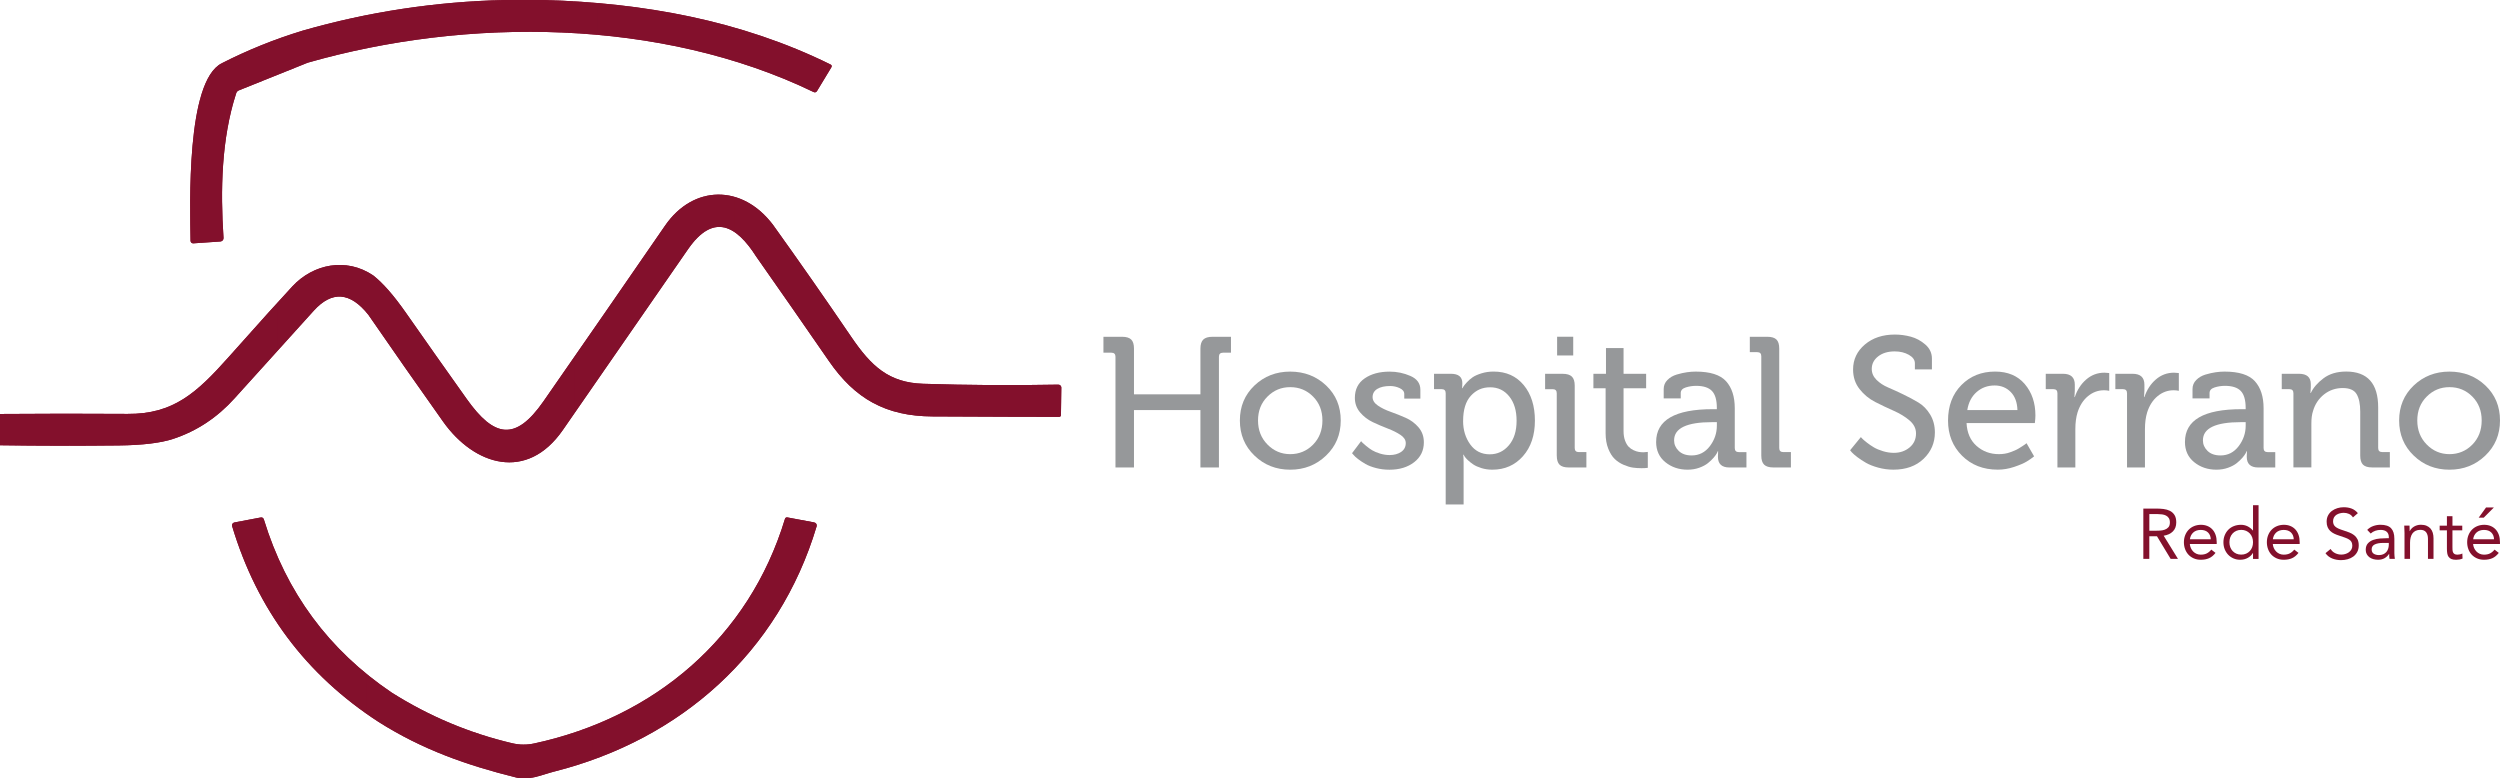 <svg xmlns="http://www.w3.org/2000/svg" xmlns:xlink="http://www.w3.org/1999/xlink" id="Layer_2" viewBox="0 0 1019.72 317.54"><defs><style>.cls-1{clip-path:url(#clippath-2);}.cls-1,.cls-2,.cls-3{fill:none;}.cls-2{clip-path:url(#clippath-1);}.cls-4{fill:#83102c;}.cls-5{fill:#96989a;}.cls-3{clip-path:url(#clippath);}</style><clipPath id="clippath"><path class="cls-4" d="m77.72,98.27c.04.58.54,1.03,1.12.99l11.07-.76c.75-.05,1.31-.7,1.26-1.44-1.29-19.56-.86-40.45,5.17-59.02.18-.56.54-.95,1.09-1.18l28.11-11.3c65.09-18.59,143.93-18.14,206.28,11.96.62.3,1.1.16,1.46-.44l5.78-9.55c.34-.56.21-.98-.37-1.26C302.21,8.28,262.14,1.11,221.76,0h-15.92c-28.18.65-55.66,4.82-82.43,12.51-11.43,3.48-22.43,7.92-33,13.32-14.56,7.46-12.88,57.92-12.69,72.39,0,.02,0,.04,0,.05ZM122.56,24.9s0-.03-.01-.04c0,.02.01.04.03.05,0,0-.01,0-.02,0Zm.04-.23s-.06.08-.06.14c0-.05.01-.1.06-.14Z"></path></clipPath><clipPath id="clippath-1"><path class="cls-4" d="m432.92,158.1c-.02-.69-.59-1.23-1.28-1.21-18.71.35-37.05.23-55.04-.35-14.09-.44-21.26-7.19-29.42-19.18-10.61-15.59-21.21-30.77-31.79-45.52-12.61-16.84-32.64-16.46-44.11.18-16.49,23.95-33.04,47.85-49.64,71.72-11.42,16.39-20.1,14.71-31.25-.97-8.34-11.72-16.63-23.47-24.87-35.25-4.91-7.03-9.35-12.09-13.3-15.18-10.97-7.41-24.42-4.69-32.93,4.43-4.53,4.85-13.19,14.45-25.98,28.82-13.06,14.66-22.57,23.36-41.28,23.24-17.34-.12-34.69-.11-52.04.03v12.76c16.13.24,32.26.26,48.4.08,9.75-.11,17.18-1.01,22.3-2.7,9.61-3.19,17.94-8.7,25-16.54,10.75-11.93,21.51-23.85,32.29-35.73,7.43-8.19,14.85-7.65,22.25,1.65,9.87,14.32,20.04,28.85,30.51,43.61,12.73,17.95,34.21,24.53,48.83,3.41,17-24.57,34.02-49.14,51.03-73.7,10.48-15.15,19.88-9.54,27.77,2.85,9.96,14.2,19.87,28.42,29.71,42.69,10.6,15.38,23.17,22.54,42.3,22.62,26.48.13,43.66.2,51.55.18.54,0,.81-.27.82-.82l.15-11.07s0-.03,0-.05Zm-122.25-52.17s.07.03.1.03c-.04,0-.07-.01-.1-.03Zm.27.02s-.04,0-.06,0c.05-.02.11-.03.14-.08-.02.03-.05.06-.09.07Z"></path></clipPath><clipPath id="clippath-2"><path class="cls-4" d="m332.1,213.09l-10.97-2.05c-.41-.08-.82.17-.94.57-14.71,48.55-53.32,81.09-102.32,91.64-2.99.64-5.96.61-8.9-.08-17.48-4.11-33.86-10.99-49.17-20.65-25.67-17.32-43.06-40.86-52.17-70.63-.21-.66-.66-.93-1.34-.81l-10.7,2.03s-.08.02-.12.03c-.62.19-.97.84-.79,1.46,10.2,34.02,30.12,60.65,59.76,79.88,17.8,11.27,35.92,17.65,56.24,22.69,5.27,1.33,10.44-1.23,15.52-2.5,51.42-13.03,91.48-48.5,106.88-99.96.02-.05.03-.1.04-.16.12-.69-.34-1.34-1.03-1.45Z"></path></clipPath></defs><g id="Layer_1-2"><path class="cls-4" d="m77.72,98.27c.04.58.54,1.03,1.12.99l11.07-.76c.75-.05,1.31-.7,1.26-1.44-1.29-19.56-.86-40.45,5.17-59.02.18-.56.54-.95,1.09-1.18l28.11-11.3c65.09-18.59,143.93-18.14,206.28,11.96.62.3,1.1.16,1.46-.44l5.78-9.55c.34-.56.21-.98-.37-1.26C302.21,8.28,262.14,1.11,221.76,0h-15.92c-28.18.65-55.66,4.82-82.43,12.51-11.43,3.48-22.43,7.92-33,13.32-14.56,7.46-12.88,57.92-12.69,72.39,0,.02,0,.04,0,.05ZM122.56,24.9s0-.03-.01-.04c0,.02.01.04.03.05,0,0-.01,0-.02,0Zm.04-.23s-.06.08-.06.14c0-.05.01-.1.06-.14Z"></path><g class="cls-3"><rect class="cls-4" x="122.54" y="24.67" width=".06" height=".14"></rect><rect class="cls-4" x="122.55" y="24.86" width=".03" height=".05"></rect><rect class="cls-4" x="75.85" y="0" width="1.71" height="99.3"></rect><rect class="cls-4" x="77.56" y="0" width="4.28" height="99.3"></rect><rect class="cls-4" x="81.85" y="0" width="4.28" height="99.3"></rect><rect class="cls-4" x="86.13" y="0" width="4.28" height="99.3"></rect><rect class="cls-4" x="90.41" y="0" width="4.28" height="99.3"></rect><rect class="cls-4" x="94.7" y="0" width="4.28" height="99.3"></rect><rect class="cls-4" x="98.98" y="0" width="4.28" height="99.3"></rect><rect class="cls-4" x="103.26" y="0" width="4.28" height="99.3"></rect><rect class="cls-4" x="107.55" y="0" width="4.28" height="99.3"></rect><rect class="cls-4" x="111.83" y="0" width="4.28" height="99.3"></rect><rect class="cls-4" x="116.11" y="0" width="4.28" height="99.3"></rect><rect class="cls-4" x="120.4" y="0" width="4.28" height="99.3"></rect><rect class="cls-4" x="124.68" y="0" width="4.28" height="99.3"></rect><rect class="cls-4" x="128.96" y="0" width="4.28" height="99.3"></rect><rect class="cls-4" x="133.25" y="0" width="4.28" height="99.3"></rect><rect class="cls-4" x="137.53" y="0" width="4.28" height="99.3"></rect><rect class="cls-4" x="141.81" y="0" width="4.28" height="99.3"></rect><rect class="cls-4" x="146.1" y="0" width="4.28" height="99.3"></rect><rect class="cls-4" x="150.38" y="0" width="4.28" height="99.3"></rect><rect class="cls-4" x="154.66" y="0" width="4.28" height="99.3"></rect><rect class="cls-4" x="158.95" y="0" width="4.28" height="99.3"></rect><rect class="cls-4" x="163.23" y="0" width="4.28" height="99.3"></rect><rect class="cls-4" x="167.51" y="0" width="4.28" height="99.3"></rect><rect class="cls-4" x="171.8" y="0" width="4.28" height="99.3"></rect><rect class="cls-4" x="176.08" y="0" width="4.28" height="99.3"></rect><rect class="cls-4" x="180.36" y="0" width="4.28" height="99.3"></rect><rect class="cls-4" x="184.65" y="0" width="4.28" height="99.3"></rect><rect class="cls-4" x="188.93" y="0" width="4.28" height="99.3"></rect><rect class="cls-4" x="193.21" y="0" width="4.28" height="99.3"></rect><rect class="cls-4" x="197.5" y="0" width="4.28" height="99.3"></rect><rect class="cls-4" x="201.78" y="0" width="2.47" height="99.3"></rect><rect class="cls-4" x="204.25" y="0" width="2.47" height="99.3"></rect><rect class="cls-4" x="206.72" y="0" width="2.47" height="99.3"></rect><rect class="cls-4" x="209.2" y="0" width="2.47" height="99.3"></rect><rect class="cls-4" x="211.67" y="0" width="2.47" height="99.3"></rect><rect class="cls-4" x="214.14" y="0" width="2.47" height="99.3"></rect><rect class="cls-4" x="216.61" y="0" width="2.47" height="99.3"></rect><rect class="cls-4" x="219.08" y="0" width="2.47" height="99.3"></rect><rect class="cls-4" x="221.56" y="0" width="2.47" height="99.3"></rect><rect class="cls-4" x="224.03" y="0" width="2.47" height="99.3"></rect><rect class="cls-4" x="226.5" y="0" width="2.47" height="99.3"></rect><rect class="cls-4" x="228.97" y="0" width="2.47" height="99.3"></rect><rect class="cls-4" x="231.44" y="0" width="2.47" height="99.3"></rect><rect class="cls-4" x="233.92" y="0" width="2.47" height="99.3"></rect><rect class="cls-4" x="236.39" y="0" width="2.47" height="99.3"></rect><rect class="cls-4" x="238.86" y="0" width="2.47" height="99.3"></rect><rect class="cls-4" x="241.33" y="0" width="2.47" height="99.3"></rect><rect class="cls-4" x="243.8" y="0" width="2.47" height="99.3"></rect><rect class="cls-4" x="246.28" y="0" width="2.47" height="99.3"></rect><rect class="cls-4" x="248.75" y="0" width="2.47" height="99.3"></rect><rect class="cls-4" x="251.22" y="0" width="2.47" height="99.3"></rect><rect class="cls-4" x="253.69" y="0" width="2.47" height="99.3"></rect><rect class="cls-4" x="256.16" y="0" width="2.47" height="99.3"></rect><rect class="cls-4" x="258.64" y="0" width="2.47" height="99.3"></rect><rect class="cls-4" x="261.11" y="0" width="2.47" height="99.3"></rect><rect class="cls-4" x="263.58" y="0" width="2.47" height="99.3"></rect><rect class="cls-4" x="266.05" y="0" width="2.47" height="99.3"></rect><rect class="cls-4" x="268.52" y="0" width="2.47" height="99.3"></rect><rect class="cls-4" x="271" y="0" width="2.47" height="99.3"></rect><rect class="cls-4" x="273.47" y="0" width="65.92" height="99.3"></rect></g><path class="cls-4" d="m432.92,158.1c-.02-.69-.59-1.23-1.28-1.21-18.71.35-37.05.23-55.04-.35-14.09-.44-21.26-7.19-29.42-19.18-10.61-15.59-21.21-30.77-31.79-45.52-12.61-16.84-32.64-16.46-44.11.18-16.49,23.95-33.04,47.85-49.64,71.72-11.42,16.39-20.1,14.71-31.25-.97-8.34-11.72-16.63-23.47-24.87-35.25-4.91-7.03-9.35-12.09-13.3-15.18-10.97-7.41-24.42-4.69-32.93,4.43-4.53,4.85-13.19,14.45-25.98,28.82-13.06,14.66-22.57,23.36-41.28,23.24-17.34-.12-34.69-.11-52.04.03v12.76c16.13.24,32.26.26,48.4.08,9.75-.11,17.18-1.01,22.3-2.7,9.61-3.19,17.94-8.7,25-16.54,10.75-11.93,21.51-23.85,32.29-35.73,7.43-8.19,14.85-7.65,22.25,1.65,9.87,14.32,20.04,28.85,30.51,43.61,12.73,17.95,34.21,24.53,48.83,3.41,17-24.57,34.02-49.14,51.03-73.7,10.48-15.15,19.88-9.54,27.77,2.85,9.96,14.2,19.87,28.42,29.71,42.69,10.6,15.38,23.17,22.54,42.3,22.62,26.48.13,43.66.2,51.55.18.54,0,.81-.27.82-.82l.15-11.07s0-.03,0-.05Zm-122.25-52.17s.07.03.1.03c-.04,0-.07-.01-.1-.03Zm.27.02s-.04,0-.06,0c.05-.02.11-.03.14-.08-.02.03-.05.06-.09.07Z"></path><g class="cls-2"><rect class="cls-4" x="310.88" y="105.88" width=".14" height=".08"></rect><rect class="cls-4" x="310.67" y="105.93" width=".1" height=".03"></rect><rect class="cls-4" x="0" y="74.99" width="7.09" height="121.53"></rect><rect class="cls-4" x="7.09" y="74.99" width="7.09" height="121.53"></rect><rect class="cls-4" x="14.17" y="74.99" width="7.09" height="121.53"></rect><rect class="cls-4" x="21.26" y="74.99" width="7.09" height="121.53"></rect><rect class="cls-4" x="28.35" y="74.99" width="7.09" height="121.53"></rect><rect class="cls-4" x="35.43" y="74.99" width="7.09" height="121.53"></rect><rect class="cls-4" x="42.52" y="74.99" width="7.09" height="121.53"></rect><rect class="cls-4" x="49.61" y="74.99" width="7.09" height="121.53"></rect><rect class="cls-4" x="56.69" y="74.99" width="7.09" height="121.53"></rect><rect class="cls-4" x="63.78" y="74.99" width="7.09" height="121.53"></rect><rect class="cls-4" x="70.87" y="74.99" width="7.09" height="121.53"></rect><rect class="cls-4" x="77.95" y="74.99" width="7.09" height="121.53"></rect><rect class="cls-4" x="85.04" y="74.99" width="7.09" height="121.53"></rect><rect class="cls-4" x="92.12" y="74.99" width="7.09" height="121.53"></rect><rect class="cls-4" x="99.21" y="74.99" width="7.09" height="121.53"></rect><rect class="cls-4" x="106.3" y="74.99" width="7.09" height="121.53"></rect><rect class="cls-4" x="113.38" y="74.99" width="7.09" height="121.53"></rect><rect class="cls-4" x="120.47" y="74.99" width="7.09" height="121.53"></rect><rect class="cls-4" x="127.56" y="74.99" width="7.09" height="121.53"></rect><rect class="cls-4" x="134.64" y="74.99" width="7.09" height="121.53"></rect><rect class="cls-4" x="141.73" y="74.99" width="7.09" height="121.53"></rect><rect class="cls-4" x="148.82" y="74.99" width="7.09" height="121.53"></rect><rect class="cls-4" x="155.9" y="74.99" width="7.09" height="121.53"></rect><rect class="cls-4" x="162.99" y="74.99" width="7.09" height="121.53"></rect><rect class="cls-4" x="170.08" y="74.99" width="7.09" height="121.53"></rect><rect class="cls-4" x="177.16" y="74.99" width="7.09" height="121.53"></rect><rect class="cls-4" x="184.25" y="74.99" width="7.09" height="121.53"></rect><rect class="cls-4" x="191.34" y="74.99" width="7.09" height="121.53"></rect><rect class="cls-4" x="198.42" y="74.99" width="7.09" height="121.53"></rect><rect class="cls-4" x="205.51" y="74.99" width="4.09" height="121.53"></rect><rect class="cls-4" x="209.6" y="74.99" width="4.09" height="121.53"></rect><rect class="cls-4" x="213.69" y="74.99" width="4.09" height="121.53"></rect><rect class="cls-4" x="217.78" y="74.99" width="4.09" height="121.53"></rect><rect class="cls-4" x="221.87" y="74.99" width="4.09" height="121.53"></rect><rect class="cls-4" x="225.96" y="74.99" width="4.09" height="121.53"></rect><rect class="cls-4" x="230.05" y="74.99" width="4.09" height="121.53"></rect><rect class="cls-4" x="234.14" y="74.99" width="4.09" height="121.53"></rect><rect class="cls-4" x="238.23" y="74.99" width="4.09" height="121.53"></rect><rect class="cls-4" x="242.32" y="74.99" width="4.09" height="121.53"></rect><rect class="cls-4" x="246.41" y="74.99" width="4.09" height="121.53"></rect><rect class="cls-4" x="250.5" y="74.99" width="4.09" height="121.53"></rect><rect class="cls-4" x="254.59" y="74.99" width="4.09" height="121.53"></rect><rect class="cls-4" x="258.67" y="74.99" width="4.09" height="121.53"></rect><rect class="cls-4" x="262.76" y="74.99" width="4.09" height="121.53"></rect><rect class="cls-4" x="266.85" y="74.99" width="4.09" height="121.53"></rect><rect class="cls-4" x="270.94" y="74.99" width="4.09" height="121.53"></rect><rect class="cls-4" x="275.03" y="74.99" width="4.09" height="121.53"></rect><rect class="cls-4" x="279.12" y="74.99" width="4.09" height="121.53"></rect><rect class="cls-4" x="283.21" y="74.99" width="4.09" height="121.53"></rect><rect class="cls-4" x="287.3" y="74.99" width="4.09" height="121.53"></rect><rect class="cls-4" x="291.39" y="74.99" width="4.09" height="121.53"></rect><rect class="cls-4" x="295.48" y="74.99" width="4.09" height="121.53"></rect><rect class="cls-4" x="299.57" y="74.99" width="4.09" height="121.53"></rect><rect class="cls-4" x="303.66" y="74.99" width="4.09" height="121.53"></rect><rect class="cls-4" x="307.75" y="74.99" width="4.09" height="121.53"></rect><rect class="cls-4" x="311.84" y="74.99" width="4.09" height="121.53"></rect><rect class="cls-4" x="315.93" y="74.99" width="4.09" height="121.53"></rect><rect class="cls-4" x="320.02" y="74.99" width="4.09" height="121.53"></rect><rect class="cls-4" x="324.11" y="74.99" width="108.81" height="121.53"></rect></g><path class="cls-4" d="m332.1,213.09l-10.97-2.05c-.41-.08-.82.17-.94.57-14.71,48.55-53.32,81.09-102.32,91.64-2.99.64-5.96.61-8.9-.08-17.48-4.11-33.86-10.99-49.17-20.65-25.67-17.32-43.06-40.86-52.17-70.63-.21-.66-.66-.93-1.34-.81l-10.7,2.03s-.08.02-.12.03c-.62.19-.97.84-.79,1.46,10.2,34.02,30.12,60.65,59.76,79.88,17.8,11.27,35.92,17.65,56.24,22.69,5.27,1.33,10.44-1.23,15.52-2.5,51.42-13.03,91.48-48.5,106.88-99.96.02-.05.03-.1.04-.16.12-.69-.34-1.34-1.03-1.45Z"></path><g class="cls-1"><rect class="cls-4" x="94.5" y="210.96" width=".14" height="107.54"></rect><rect class="cls-4" x="94.64" y="210.96" width="3.9" height="107.54"></rect><rect class="cls-4" x="98.55" y="210.96" width="3.9" height="107.54"></rect><rect class="cls-4" x="102.45" y="210.96" width="3.9" height="107.54"></rect><rect class="cls-4" x="106.35" y="210.96" width="3.9" height="107.54"></rect><rect class="cls-4" x="110.26" y="210.96" width="3.9" height="107.54"></rect><rect class="cls-4" x="114.16" y="210.96" width="3.9" height="107.54"></rect><rect class="cls-4" x="118.07" y="210.96" width="3.9" height="107.54"></rect><rect class="cls-4" x="121.97" y="210.96" width="3.9" height="107.54"></rect><rect class="cls-4" x="125.87" y="210.96" width="3.9" height="107.54"></rect><rect class="cls-4" x="129.78" y="210.96" width="3.9" height="107.54"></rect><rect class="cls-4" x="133.68" y="210.96" width="3.9" height="107.54"></rect><rect class="cls-4" x="137.59" y="210.96" width="3.9" height="107.54"></rect><rect class="cls-4" x="141.49" y="210.96" width="3.9" height="107.54"></rect><rect class="cls-4" x="145.39" y="210.96" width="3.9" height="107.54"></rect><rect class="cls-4" x="149.3" y="210.96" width="3.9" height="107.54"></rect><rect class="cls-4" x="153.2" y="210.96" width="3.9" height="107.54"></rect><rect class="cls-4" x="157.11" y="210.96" width="3.9" height="107.54"></rect><rect class="cls-4" x="161.01" y="210.96" width="3.9" height="107.54"></rect><rect class="cls-4" x="164.92" y="210.96" width="3.9" height="107.54"></rect><rect class="cls-4" x="168.82" y="210.96" width="3.9" height="107.54"></rect><rect class="cls-4" x="172.72" y="210.96" width="3.9" height="107.54"></rect><rect class="cls-4" x="176.63" y="210.96" width="3.9" height="107.54"></rect><rect class="cls-4" x="180.53" y="210.96" width="3.9" height="107.54"></rect><rect class="cls-4" x="184.44" y="210.96" width="3.9" height="107.54"></rect><rect class="cls-4" x="188.34" y="210.96" width="3.9" height="107.54"></rect><rect class="cls-4" x="192.24" y="210.96" width="3.9" height="107.54"></rect><rect class="cls-4" x="196.15" y="210.96" width="3.9" height="107.54"></rect><rect class="cls-4" x="200.05" y="210.96" width="3.9" height="107.54"></rect><rect class="cls-4" x="203.96" y="210.96" width="3.9" height="107.54"></rect><rect class="cls-4" x="207.86" y="210.96" width="2.25" height="107.54"></rect><rect class="cls-4" x="210.11" y="210.96" width="2.25" height="107.54"></rect><rect class="cls-4" x="212.37" y="210.96" width="2.25" height="107.54"></rect><rect class="cls-4" x="214.62" y="210.96" width="2.25" height="107.54"></rect><rect class="cls-4" x="216.87" y="210.96" width="2.25" height="107.54"></rect><rect class="cls-4" x="219.13" y="210.96" width="2.25" height="107.54"></rect><rect class="cls-4" x="221.38" y="210.96" width="2.25" height="107.54"></rect><rect class="cls-4" x="223.63" y="210.96" width="2.25" height="107.54"></rect><rect class="cls-4" x="225.89" y="210.96" width="2.25" height="107.54"></rect><rect class="cls-4" x="228.14" y="210.96" width="2.25" height="107.54"></rect><rect class="cls-4" x="230.39" y="210.96" width="2.25" height="107.54"></rect><rect class="cls-4" x="232.64" y="210.96" width="2.25" height="107.54"></rect><rect class="cls-4" x="234.9" y="210.96" width="2.25" height="107.54"></rect><rect class="cls-4" x="237.15" y="210.96" width="2.25" height="107.54"></rect><rect class="cls-4" x="239.4" y="210.96" width="2.25" height="107.54"></rect><rect class="cls-4" x="241.66" y="210.96" width="2.25" height="107.54"></rect><rect class="cls-4" x="243.91" y="210.96" width="2.25" height="107.54"></rect><rect class="cls-4" x="246.16" y="210.96" width="2.25" height="107.54"></rect><rect class="cls-4" x="248.42" y="210.96" width="2.25" height="107.54"></rect><rect class="cls-4" x="250.67" y="210.96" width="2.25" height="107.54"></rect><rect class="cls-4" x="252.92" y="210.96" width="2.25" height="107.54"></rect><rect class="cls-4" x="255.18" y="210.96" width="2.25" height="107.54"></rect><rect class="cls-4" x="257.43" y="210.96" width="2.25" height="107.54"></rect><rect class="cls-4" x="259.68" y="210.96" width="2.25" height="107.54"></rect><rect class="cls-4" x="261.93" y="210.96" width="2.25" height="107.54"></rect><rect class="cls-4" x="264.19" y="210.96" width="2.25" height="107.54"></rect><rect class="cls-4" x="266.44" y="210.96" width="2.25" height="107.54"></rect><rect class="cls-4" x="268.69" y="210.96" width="2.25" height="107.54"></rect><rect class="cls-4" x="270.95" y="210.96" width="2.25" height="107.54"></rect><rect class="cls-4" x="273.2" y="210.96" width="60.05" height="107.54"></rect></g><path class="cls-4" d="m874.26,207.44h5.25c.99,0,1.97.06,2.94.17.98.12,1.85.37,2.62.75.77.39,1.4.95,1.88,1.7.48.74.72,1.75.72,3.03,0,1.51-.45,2.73-1.36,3.65-.91.93-2.17,1.52-3.77,1.77l5.83,9.45h-2.99l-5.57-9.22h-3.13v9.22h-2.44v-20.53Zm2.44,9.05h2.17c.68,0,1.38-.02,2.1-.06.72-.04,1.39-.16,2-.38.61-.21,1.11-.55,1.51-1,.4-.45.59-1.11.59-1.96,0-.73-.15-1.32-.44-1.77-.29-.44-.67-.79-1.15-1.03s-1-.4-1.59-.48-1.18-.12-1.78-.12h-3.42v6.79Z"></path><path class="cls-4" d="m903.69,225.51c-.81,1.04-1.7,1.77-2.67,2.19s-2.09.62-3.36.62c-1.06,0-2.02-.19-2.87-.57-.85-.38-1.57-.88-2.16-1.52-.59-.64-1.04-1.39-1.36-2.26-.32-.87-.48-1.8-.48-2.78,0-1.04.17-2.01.52-2.89.35-.88.83-1.63,1.45-2.26.62-.63,1.35-1.12,2.2-1.46s1.78-.52,2.78-.52c.95,0,1.82.16,2.61.48.79.32,1.47.78,2.04,1.39.57.61,1.01,1.35,1.32,2.23.31.88.46,1.88.46,3v.73h-10.96c.04.58.18,1.14.42,1.67.24.53.56,1,.94,1.39s.84.71,1.36.94c.52.23,1.09.35,1.71.35.99,0,1.82-.17,2.49-.52.68-.35,1.29-.86,1.83-1.54l1.71,1.33Zm-1.94-5.54c-.04-1.16-.42-2.09-1.13-2.78-.72-.7-1.7-1.04-2.96-1.04s-2.27.35-3.04,1.04c-.77.7-1.24,1.62-1.39,2.78h8.53Z"></path><path class="cls-4" d="m918.98,225.56h-.06c-.43.77-1.1,1.43-2.02,1.96-.92.53-1.99.8-3.2.8-.95,0-1.84-.18-2.67-.54-.83-.36-1.55-.86-2.16-1.49-.61-.64-1.09-1.39-1.44-2.26-.35-.87-.52-1.82-.52-2.84s.17-1.97.52-2.84c.35-.87.83-1.62,1.45-2.26.62-.64,1.37-1.14,2.25-1.49s1.85-.54,2.92-.54c.99,0,1.89.2,2.71.61.82.41,1.54.98,2.16,1.71h.06v-10.32h2.26v21.92h-2.26v-2.41Zm0-4.38c0-.71-.11-1.38-.33-1.99-.22-.61-.55-1.14-.97-1.6-.43-.45-.93-.81-1.52-1.07-.59-.26-1.25-.39-1.99-.39s-1.4.13-1.99.39c-.59.26-1.1.62-1.52,1.07-.42.45-.75.99-.97,1.6-.22.61-.33,1.27-.33,1.99s.11,1.38.33,1.99c.22.61.55,1.14.97,1.59.43.45.93.81,1.52,1.07.59.26,1.25.39,1.99.39s1.4-.13,1.99-.39c.59-.26,1.1-.62,1.52-1.07.42-.45.75-.99.97-1.59.22-.61.33-1.27.33-1.99Z"></path><path class="cls-4" d="m937.53,225.51c-.81,1.04-1.7,1.77-2.67,2.19s-2.09.62-3.36.62c-1.06,0-2.02-.19-2.87-.57-.85-.38-1.57-.88-2.16-1.52-.59-.64-1.04-1.39-1.36-2.26-.32-.87-.48-1.8-.48-2.78,0-1.04.17-2.01.52-2.89.35-.88.83-1.63,1.45-2.26.62-.63,1.35-1.12,2.2-1.46s1.78-.52,2.78-.52c.95,0,1.82.16,2.61.48.79.32,1.47.78,2.04,1.39.57.61,1.01,1.35,1.32,2.23.31.88.46,1.88.46,3v.73h-10.96c.04.58.18,1.14.42,1.67.24.53.56,1,.94,1.39s.84.71,1.36.94c.52.23,1.09.35,1.71.35.99,0,1.82-.17,2.49-.52.68-.35,1.29-.86,1.83-1.54l1.71,1.33Zm-1.94-5.54c-.04-1.16-.42-2.09-1.13-2.78-.72-.7-1.7-1.04-2.96-1.04s-2.27.35-3.04,1.04c-.77.7-1.24,1.62-1.39,2.78h8.53Z"></path><path class="cls-4" d="m959.75,211.06c-.41-.66-.95-1.14-1.62-1.44s-1.38-.45-2.12-.45c-.54,0-1.07.07-1.59.2-.52.14-.99.34-1.41.61-.42.27-.75.63-1,1.07-.25.45-.38.97-.38,1.57,0,.46.07.88.22,1.23.14.36.38.68.71.97.33.29.77.56,1.33.81.56.25,1.25.5,2.06.75.79.25,1.56.52,2.31.81.74.29,1.4.66,1.97,1.1.57.45,1.02,1,1.36,1.67.34.67.51,1.5.51,2.51s-.2,1.91-.61,2.67-.94,1.38-1.61,1.87c-.67.49-1.44.86-2.31,1.1-.87.24-1.77.36-2.7.36-.6,0-1.2-.05-1.8-.16-.6-.11-1.17-.27-1.73-.49-.55-.22-1.07-.51-1.55-.87-.48-.36-.9-.8-1.25-1.32l2.09-1.71c.44.75,1.06,1.32,1.86,1.71s1.63.58,2.52.58c.52,0,1.05-.08,1.58-.23.53-.15,1.01-.38,1.44-.68.42-.3.77-.67,1.04-1.12.27-.44.41-.96.41-1.54,0-.64-.11-1.15-.32-1.55-.21-.4-.54-.74-.99-1.03-.45-.29-1.01-.55-1.68-.78s-1.47-.5-2.38-.81c-.74-.23-1.41-.5-2.03-.8-.62-.3-1.16-.67-1.61-1.1s-.81-.96-1.07-1.57c-.26-.61-.39-1.34-.39-2.19,0-.99.19-1.85.58-2.58.39-.73.91-1.35,1.57-1.84s1.4-.86,2.23-1.12c.83-.25,1.7-.38,2.61-.38,1.16,0,2.22.18,3.18.54.96.36,1.81.98,2.57,1.87l-2,1.74Z"></path><path class="cls-4" d="m965.55,216.14c.7-.71,1.52-1.24,2.48-1.58.96-.34,1.93-.51,2.92-.51,2.01,0,3.46.47,4.35,1.42.89.95,1.33,2.39,1.33,4.32v5.83c0,.39.02.79.06,1.2.04.42.09.8.14,1.15h-2.17c-.08-.31-.12-.65-.13-1.03,0-.38-.01-.71-.01-1h-.06c-.45.7-1.04,1.27-1.78,1.71-.75.44-1.64.67-2.68.67-.7,0-1.35-.09-1.96-.26-.61-.17-1.14-.43-1.59-.77-.45-.34-.82-.76-1.09-1.26-.27-.5-.41-1.08-.41-1.74,0-1.12.29-2,.87-2.64.58-.64,1.3-1.11,2.16-1.42.86-.31,1.79-.5,2.78-.58,1-.08,1.91-.12,2.74-.12h.87v-.41c0-.99-.29-1.73-.88-2.23-.59-.5-1.42-.75-2.48-.75-.73,0-1.46.12-2.16.36-.71.24-1.33.61-1.87,1.12l-1.42-1.48Zm6.55,5.31c-1.45,0-2.6.2-3.45.61-.85.41-1.28,1.07-1.28,2,0,.85.29,1.46.86,1.81.57.36,1.28.54,2.13.54.66,0,1.23-.11,1.73-.33s.9-.52,1.23-.88c.33-.37.58-.8.75-1.29.17-.49.27-1.02.29-1.58v-.87h-2.26Z"></path><path class="cls-4" d="m980.78,217.62c0-.62-.02-1.2-.06-1.74s-.06-1.03-.06-1.48h2.15c0,.37,0,.73.03,1.1.02.37.03.74.03,1.13h.06c.15-.33.37-.65.65-.96.28-.31.61-.58,1-.83.39-.24.82-.44,1.3-.58s1-.22,1.57-.22c.89,0,1.66.14,2.3.41.65.27,1.18.65,1.61,1.13.42.48.74,1.07.94,1.75.2.69.3,1.44.3,2.25v8.38h-2.26v-8.15c0-1.14-.25-2.04-.75-2.7-.5-.66-1.29-.99-2.35-.99-.74,0-1.37.13-1.9.38-.53.25-.97.61-1.31,1.07-.34.46-.59,1.01-.75,1.65s-.25,1.34-.25,2.12v6.61h-2.26v-10.35Z"></path><path class="cls-4" d="m1004.32,216.31h-4v6.79c0,.44,0,.86.03,1.23s.1.71.23.99c.13.28.34.5.61.67.27.16.66.25,1.16.25.33,0,.67-.04,1.02-.12.35-.08.68-.19.99-.35l.09,2.06c-.39.17-.82.3-1.29.38-.47.08-.92.12-1.35.12-.81,0-1.46-.11-1.94-.32-.48-.21-.86-.51-1.13-.9-.27-.39-.45-.86-.54-1.44-.09-.57-.13-1.2-.13-1.9v-7.45h-2.96v-1.91h2.96v-3.86h2.26v3.86h4v1.91Z"></path><path class="cls-4" d="m1019.23,225.51c-.81,1.04-1.7,1.77-2.67,2.19s-2.09.62-3.36.62c-1.06,0-2.02-.19-2.87-.57-.85-.38-1.57-.88-2.16-1.52-.59-.64-1.04-1.39-1.36-2.26-.32-.87-.48-1.8-.48-2.78,0-1.04.17-2.01.52-2.89.35-.88.83-1.63,1.45-2.26.62-.63,1.35-1.12,2.2-1.46s1.78-.52,2.78-.52c.95,0,1.82.16,2.61.48.79.32,1.47.78,2.04,1.39.57.61,1.01,1.35,1.32,2.23.31.88.46,1.88.46,3v.73h-10.96c.04.58.18,1.14.42,1.67.24.53.56,1,.94,1.39s.84.71,1.36.94c.52.23,1.09.35,1.71.35.99,0,1.82-.17,2.49-.52.68-.35,1.29-.86,1.83-1.54l1.71,1.33Zm-1.94-5.54c-.04-1.16-.42-2.09-1.13-2.78-.72-.7-1.7-1.04-2.96-1.04s-2.27.35-3.04,1.04c-.77.7-1.24,1.62-1.39,2.78h8.53Zm-3.25-12.99h3.19l-4.15,4.18h-2.06l3.02-4.18Z"></path><path class="cls-5" d="m454.99,190.67v-45.15c0-1.11-.55-1.66-1.66-1.66h-3.25v-6.49h7.63c1.71,0,2.94.38,3.7,1.13s1.13,1.99,1.13,3.7v18.65h27.1v-18.65c0-1.71.39-2.94,1.17-3.7s2.03-1.13,3.74-1.13h7.55v6.49h-3.25c-1.11,0-1.66.55-1.66,1.66v45.15h-7.55v-23.4h-27.1v23.4h-7.55Z"></path><path class="cls-5" d="m511.69,185.84c-3.98-3.82-5.96-8.61-5.96-14.34s1.99-10.49,5.96-14.27c3.98-3.78,8.83-5.66,14.57-5.66s10.67,1.89,14.65,5.66c3.98,3.77,5.96,8.53,5.96,14.27s-2,10.52-6,14.34c-4,3.83-8.87,5.74-14.61,5.74s-10.6-1.91-14.57-5.74Zm5.29-24.08c-2.57,2.57-3.85,5.81-3.85,9.74s1.28,7.2,3.85,9.81c2.57,2.62,5.66,3.93,9.29,3.93s6.78-1.3,9.32-3.89c2.54-2.59,3.81-5.88,3.81-9.85s-1.27-7.17-3.81-9.74c-2.54-2.57-5.65-3.85-9.32-3.85s-6.72,1.28-9.29,3.85Z"></path><path class="cls-5" d="m551.48,184.86l3.7-4.91c.1.15.28.35.53.6.25.25.77.71,1.55,1.36.78.65,1.59,1.23,2.42,1.74.83.5,1.9.96,3.21,1.36,1.31.4,2.62.6,3.93.6,1.86,0,3.42-.43,4.68-1.28,1.26-.86,1.89-2.06,1.89-3.62,0-1.26-.72-2.37-2.15-3.32-1.43-.96-3.17-1.82-5.21-2.6-2.04-.78-4.06-1.65-6.08-2.6-2.01-.96-3.74-2.28-5.17-3.96-1.43-1.69-2.15-3.66-2.15-5.93,0-3.47,1.33-6.13,4-7.96,2.67-1.84,6.06-2.76,10.19-2.76,2.97,0,5.8.59,8.49,1.77,2.69,1.18,4.04,3.06,4.04,5.62v3.62h-6.57v-1.89c0-1.01-.62-1.8-1.85-2.38-1.23-.58-2.53-.87-3.89-.87-2.22,0-3.96.39-5.25,1.17-1.28.78-1.93,1.9-1.93,3.36,0,1.31.72,2.45,2.15,3.44s3.18,1.84,5.25,2.57c2.06.73,4.11,1.55,6.15,2.45,2.04.91,3.77,2.2,5.21,3.89,1.43,1.69,2.15,3.71,2.15,6.08,0,3.37-1.32,6.08-3.96,8.12s-6,3.06-10.08,3.06c-1.91,0-3.74-.23-5.47-.68-1.74-.45-3.17-1.01-4.3-1.66-1.13-.65-2.14-1.32-3.02-2-.88-.68-1.5-1.25-1.85-1.7l-.6-.68Z"></path><path class="cls-5" d="m589.68,205.77v-45.38c0-1.11-.55-1.66-1.66-1.66h-3.1v-6.27h6.87c3.12,0,4.68,1.28,4.68,3.85l-.08,2.04h.15c.1-.2.24-.45.42-.75.18-.3.62-.84,1.32-1.62.7-.78,1.5-1.47,2.38-2.08s2.09-1.14,3.62-1.62c1.54-.48,3.18-.72,4.95-.72,5.13,0,9.22,1.84,12.27,5.51,3.04,3.67,4.57,8.51,4.57,14.5s-1.62,10.82-4.87,14.5c-3.25,3.67-7.41,5.51-12.5,5.51-1.56,0-3.03-.21-4.42-.64-1.38-.43-2.5-.93-3.36-1.51-.86-.58-1.6-1.17-2.23-1.77-.63-.6-1.07-1.11-1.32-1.51l-.38-.68h-.15c.1.91.15,2.01.15,3.32v16.99h-7.32Zm7.1-34.05c0,3.67.97,6.86,2.91,9.55,1.94,2.69,4.59,4.04,7.97,4.04,3.12,0,5.72-1.23,7.81-3.7,2.09-2.47,3.13-5.79,3.13-9.97s-.99-7.44-2.98-9.93c-1.99-2.49-4.59-3.74-7.81-3.74s-5.74,1.15-7.85,3.44c-2.11,2.29-3.17,5.73-3.17,10.31Z"></path><path class="cls-5" d="m634.98,185.84v-25.44c0-1.11-.55-1.66-1.66-1.66h-3.09v-6.27h7.17c1.71,0,2.96.38,3.74,1.13.78.75,1.17,1.99,1.17,3.7v25.44c0,1.11.55,1.66,1.66,1.66h3.1v6.27h-7.25c-1.71,0-2.94-.38-3.7-1.13-.75-.76-1.13-1.99-1.13-3.7Zm.15-40.85v-7.63h6.57v7.63h-6.57Z"></path><path class="cls-5" d="m654.91,176.71v-18.35h-4.98v-5.89h5.13v-10.49h7.17v10.49h9.21v5.89h-9.21v17.52c0,1.46.2,2.73.6,3.81.4,1.08.89,1.93,1.47,2.53.58.6,1.26,1.08,2.04,1.43.78.35,1.48.58,2.11.68.63.1,1.27.15,1.93.15l1.74-.15v6.49c-.71.1-1.56.15-2.57.15-1.21,0-2.37-.08-3.47-.23-1.11-.15-2.37-.53-3.78-1.13s-2.63-1.4-3.66-2.38c-1.03-.98-1.91-2.38-2.64-4.19-.73-1.81-1.09-3.93-1.09-6.34Z"></path><path class="cls-5" d="m675.52,180.26c0-8.91,7.7-13.36,23.1-13.36h1.66v-.53c0-3.22-.67-5.52-2-6.91-1.33-1.38-3.49-2.08-6.46-2.08-1.41,0-2.81.21-4.19.64-1.38.43-2.08,1.2-2.08,2.3v2.19h-6.95v-3.85c0-1.41.5-2.63,1.51-3.66,1.01-1.03,2.28-1.77,3.81-2.23,1.54-.45,2.93-.77,4.19-.94,1.26-.18,2.44-.26,3.55-.26,5.89,0,10.01,1.31,12.38,3.93,2.37,2.62,3.55,6.29,3.55,11.02v16.23c0,1.11.55,1.66,1.66,1.66h3.1v6.27h-6.95c-3.12,0-4.68-1.46-4.68-4.38l.08-2.27h-.15s-.06.26-.34.79c-.28.53-.73,1.16-1.36,1.89-.63.73-1.4,1.46-2.3,2.19-.91.73-2.09,1.36-3.55,1.89s-3.05.79-4.76.79c-3.52,0-6.54-1.02-9.06-3.06-2.52-2.04-3.77-4.79-3.77-8.27Zm7.32-.68c0,1.66.63,3.11,1.89,4.34,1.26,1.23,3.02,1.85,5.29,1.85,3.02,0,5.49-1.26,7.4-3.77,1.91-2.52,2.87-5.31,2.87-8.38v-1.43h-1.96c-10.32,0-15.48,2.47-15.48,7.4Z"></path><path class="cls-5" d="m718.41,185.84v-40.54c0-1.11-.55-1.66-1.66-1.66h-3.02v-6.27h7.17c1.71,0,2.94.38,3.7,1.13.76.75,1.13,1.99,1.13,3.7v40.54c0,1.11.55,1.66,1.66,1.66h3.1v6.27h-7.17c-1.71,0-2.96-.38-3.74-1.13-.78-.76-1.17-1.99-1.17-3.7Z"></path><path class="cls-5" d="m754.64,183.65l4.38-5.36c.15.15.36.38.64.68.28.3.88.82,1.81,1.55.93.73,1.89,1.38,2.87,1.96.98.58,2.21,1.09,3.7,1.55,1.48.45,2.96.68,4.42.68,2.52,0,4.65-.73,6.42-2.19,1.76-1.46,2.64-3.37,2.64-5.74,0-2.01-.88-3.77-2.64-5.28-1.76-1.51-3.9-2.82-6.42-3.93-2.52-1.11-5.03-2.3-7.55-3.59-2.52-1.28-4.66-3.04-6.42-5.28-1.76-2.24-2.64-4.89-2.64-7.97,0-4.08,1.6-7.47,4.79-10.19,3.2-2.72,7.29-4.08,12.27-4.08,2.16,0,4.33.29,6.49.87,2.16.58,4.14,1.65,5.93,3.21,1.79,1.56,2.68,3.47,2.68,5.74v4.38h-6.95v-2.49c0-1.36-.82-2.5-2.45-3.44-1.64-.93-3.56-1.4-5.78-1.4-2.77,0-5.02.68-6.76,2.04-1.74,1.36-2.6,3.07-2.6,5.13,0,1.66.64,3.13,1.92,4.42,1.28,1.28,2.87,2.33,4.76,3.13,1.89.81,3.95,1.75,6.19,2.83,2.24,1.08,4.3,2.19,6.19,3.32,1.89,1.13,3.47,2.76,4.76,4.87,1.28,2.11,1.93,4.56,1.93,7.32,0,4.23-1.54,7.81-4.61,10.76-3.07,2.94-7.17,4.42-12.31,4.42-2.11,0-4.18-.28-6.19-.83-2.01-.55-3.67-1.21-4.98-1.96-1.31-.75-2.48-1.52-3.51-2.3-1.03-.78-1.8-1.45-2.3-2l-.68-.83Z"></path><path class="cls-5" d="m794.58,171.57c0-5.99,1.81-10.82,5.44-14.5,3.62-3.67,8.2-5.51,13.74-5.51,5.18,0,9.22,1.7,12.12,5.1,2.89,3.4,4.34,7.66,4.34,12.8,0,.86-.08,1.89-.23,3.1h-27.86c.2,3.98,1.56,7.09,4.08,9.32,2.52,2.24,5.56,3.36,9.14,3.36.8,0,1.6-.06,2.38-.19.78-.13,1.51-.31,2.19-.57.68-.25,1.3-.49,1.85-.72.55-.23,1.12-.52,1.7-.87.58-.35,1.02-.63,1.32-.83.3-.2.68-.45,1.13-.75l.68-.53,3.09,5.36c-.86.71-1.86,1.41-3.02,2.11-1.16.71-2.86,1.43-5.1,2.19-2.24.75-4.47,1.13-6.68,1.13-5.94,0-10.81-1.9-14.61-5.7-3.8-3.8-5.7-8.57-5.7-14.31Zm7.85-4.3h20.46c-.1-3.17-1.02-5.64-2.76-7.4-1.74-1.76-3.91-2.64-6.53-2.64-2.87,0-5.32.89-7.36,2.68-2.04,1.79-3.31,4.24-3.81,7.36Z"></path><path class="cls-5" d="m839.2,190.67v-30.28c0-1.11-.55-1.66-1.66-1.66h-3.1v-6.27h7.02c3.22,0,4.83,1.49,4.83,4.45v2.42l-.15,2.64h.15c.96-2.92,2.5-5.31,4.64-7.17,2.14-1.86,4.62-2.79,7.44-2.79l1.96.15v7.25c-.66-.15-1.36-.23-2.11-.23-2.42,0-4.59.79-6.53,2.38-1.94,1.59-3.36,3.79-4.27,6.61-.6,1.96-.91,4.25-.91,6.87v15.63h-7.32Z"></path><path class="cls-5" d="m867.59,190.67v-30.28c0-1.11-.55-1.66-1.66-1.66h-3.1v-6.27h7.02c3.22,0,4.83,1.49,4.83,4.45v2.42l-.15,2.64h.15c.96-2.92,2.5-5.31,4.64-7.17,2.14-1.86,4.62-2.79,7.44-2.79l1.96.15v7.25c-.66-.15-1.36-.23-2.11-.23-2.42,0-4.59.79-6.53,2.38-1.94,1.59-3.36,3.79-4.27,6.61-.6,1.96-.91,4.25-.91,6.87v15.63h-7.32Z"></path><path class="cls-5" d="m891.22,180.26c0-8.91,7.7-13.36,23.1-13.36h1.66v-.53c0-3.22-.67-5.52-2-6.91-1.33-1.38-3.49-2.08-6.46-2.08-1.41,0-2.81.21-4.19.64-1.38.43-2.08,1.2-2.08,2.3v2.19h-6.95v-3.85c0-1.41.5-2.63,1.51-3.66,1.01-1.03,2.28-1.77,3.81-2.23,1.54-.45,2.93-.77,4.19-.94,1.26-.18,2.44-.26,3.55-.26,5.89,0,10.01,1.31,12.38,3.93,2.37,2.62,3.55,6.29,3.55,11.02v16.23c0,1.11.55,1.66,1.66,1.66h3.1v6.27h-6.95c-3.12,0-4.68-1.46-4.68-4.38l.08-2.27h-.15s-.06.26-.34.79c-.28.53-.73,1.16-1.36,1.89-.63.73-1.4,1.46-2.3,2.19-.91.73-2.09,1.36-3.55,1.89s-3.05.79-4.76.79c-3.52,0-6.54-1.02-9.06-3.06-2.52-2.04-3.77-4.79-3.77-8.27Zm7.32-.68c0,1.66.63,3.11,1.89,4.34,1.26,1.23,3.02,1.85,5.29,1.85,3.02,0,5.49-1.26,7.4-3.77,1.91-2.52,2.87-5.31,2.87-8.38v-1.43h-1.96c-10.32,0-15.48,2.47-15.48,7.4Z"></path><path class="cls-5" d="m935.46,190.67v-30.28c0-1.11-.55-1.66-1.66-1.66h-3.1v-6.27h7.02c3.22,0,4.83,1.41,4.83,4.23v1.43l-.15,2.19h.15c1.01-2.16,2.73-4.16,5.17-6,2.44-1.84,5.52-2.76,9.25-2.76,8.71,0,13.06,4.88,13.06,14.65v16.53c0,1.11.55,1.66,1.66,1.66h3.1v6.27h-7.25c-1.71,0-2.94-.38-3.7-1.13-.75-.76-1.13-1.99-1.13-3.7v-17.97c0-3.07-.49-5.44-1.47-7.1s-2.88-2.49-5.7-2.49-5.4.87-7.59,2.6c-2.19,1.74-3.69,3.99-4.49,6.76-.45,1.31-.68,3.02-.68,5.13v17.89h-7.32Z"></path><path class="cls-5" d="m984.54,185.84c-3.98-3.82-5.96-8.61-5.96-14.34s1.99-10.49,5.96-14.27c3.98-3.78,8.83-5.66,14.57-5.66s10.67,1.89,14.65,5.66c3.98,3.77,5.96,8.53,5.96,14.27s-2,10.52-6,14.34c-4,3.83-8.87,5.74-14.61,5.74s-10.6-1.91-14.57-5.74Zm5.29-24.08c-2.57,2.57-3.85,5.81-3.85,9.74s1.28,7.2,3.85,9.81c2.57,2.62,5.66,3.93,9.29,3.93s6.78-1.3,9.32-3.89c2.54-2.59,3.81-5.88,3.81-9.85s-1.27-7.17-3.81-9.74c-2.54-2.57-5.65-3.85-9.32-3.85s-6.72,1.28-9.29,3.85Z"></path></g></svg>